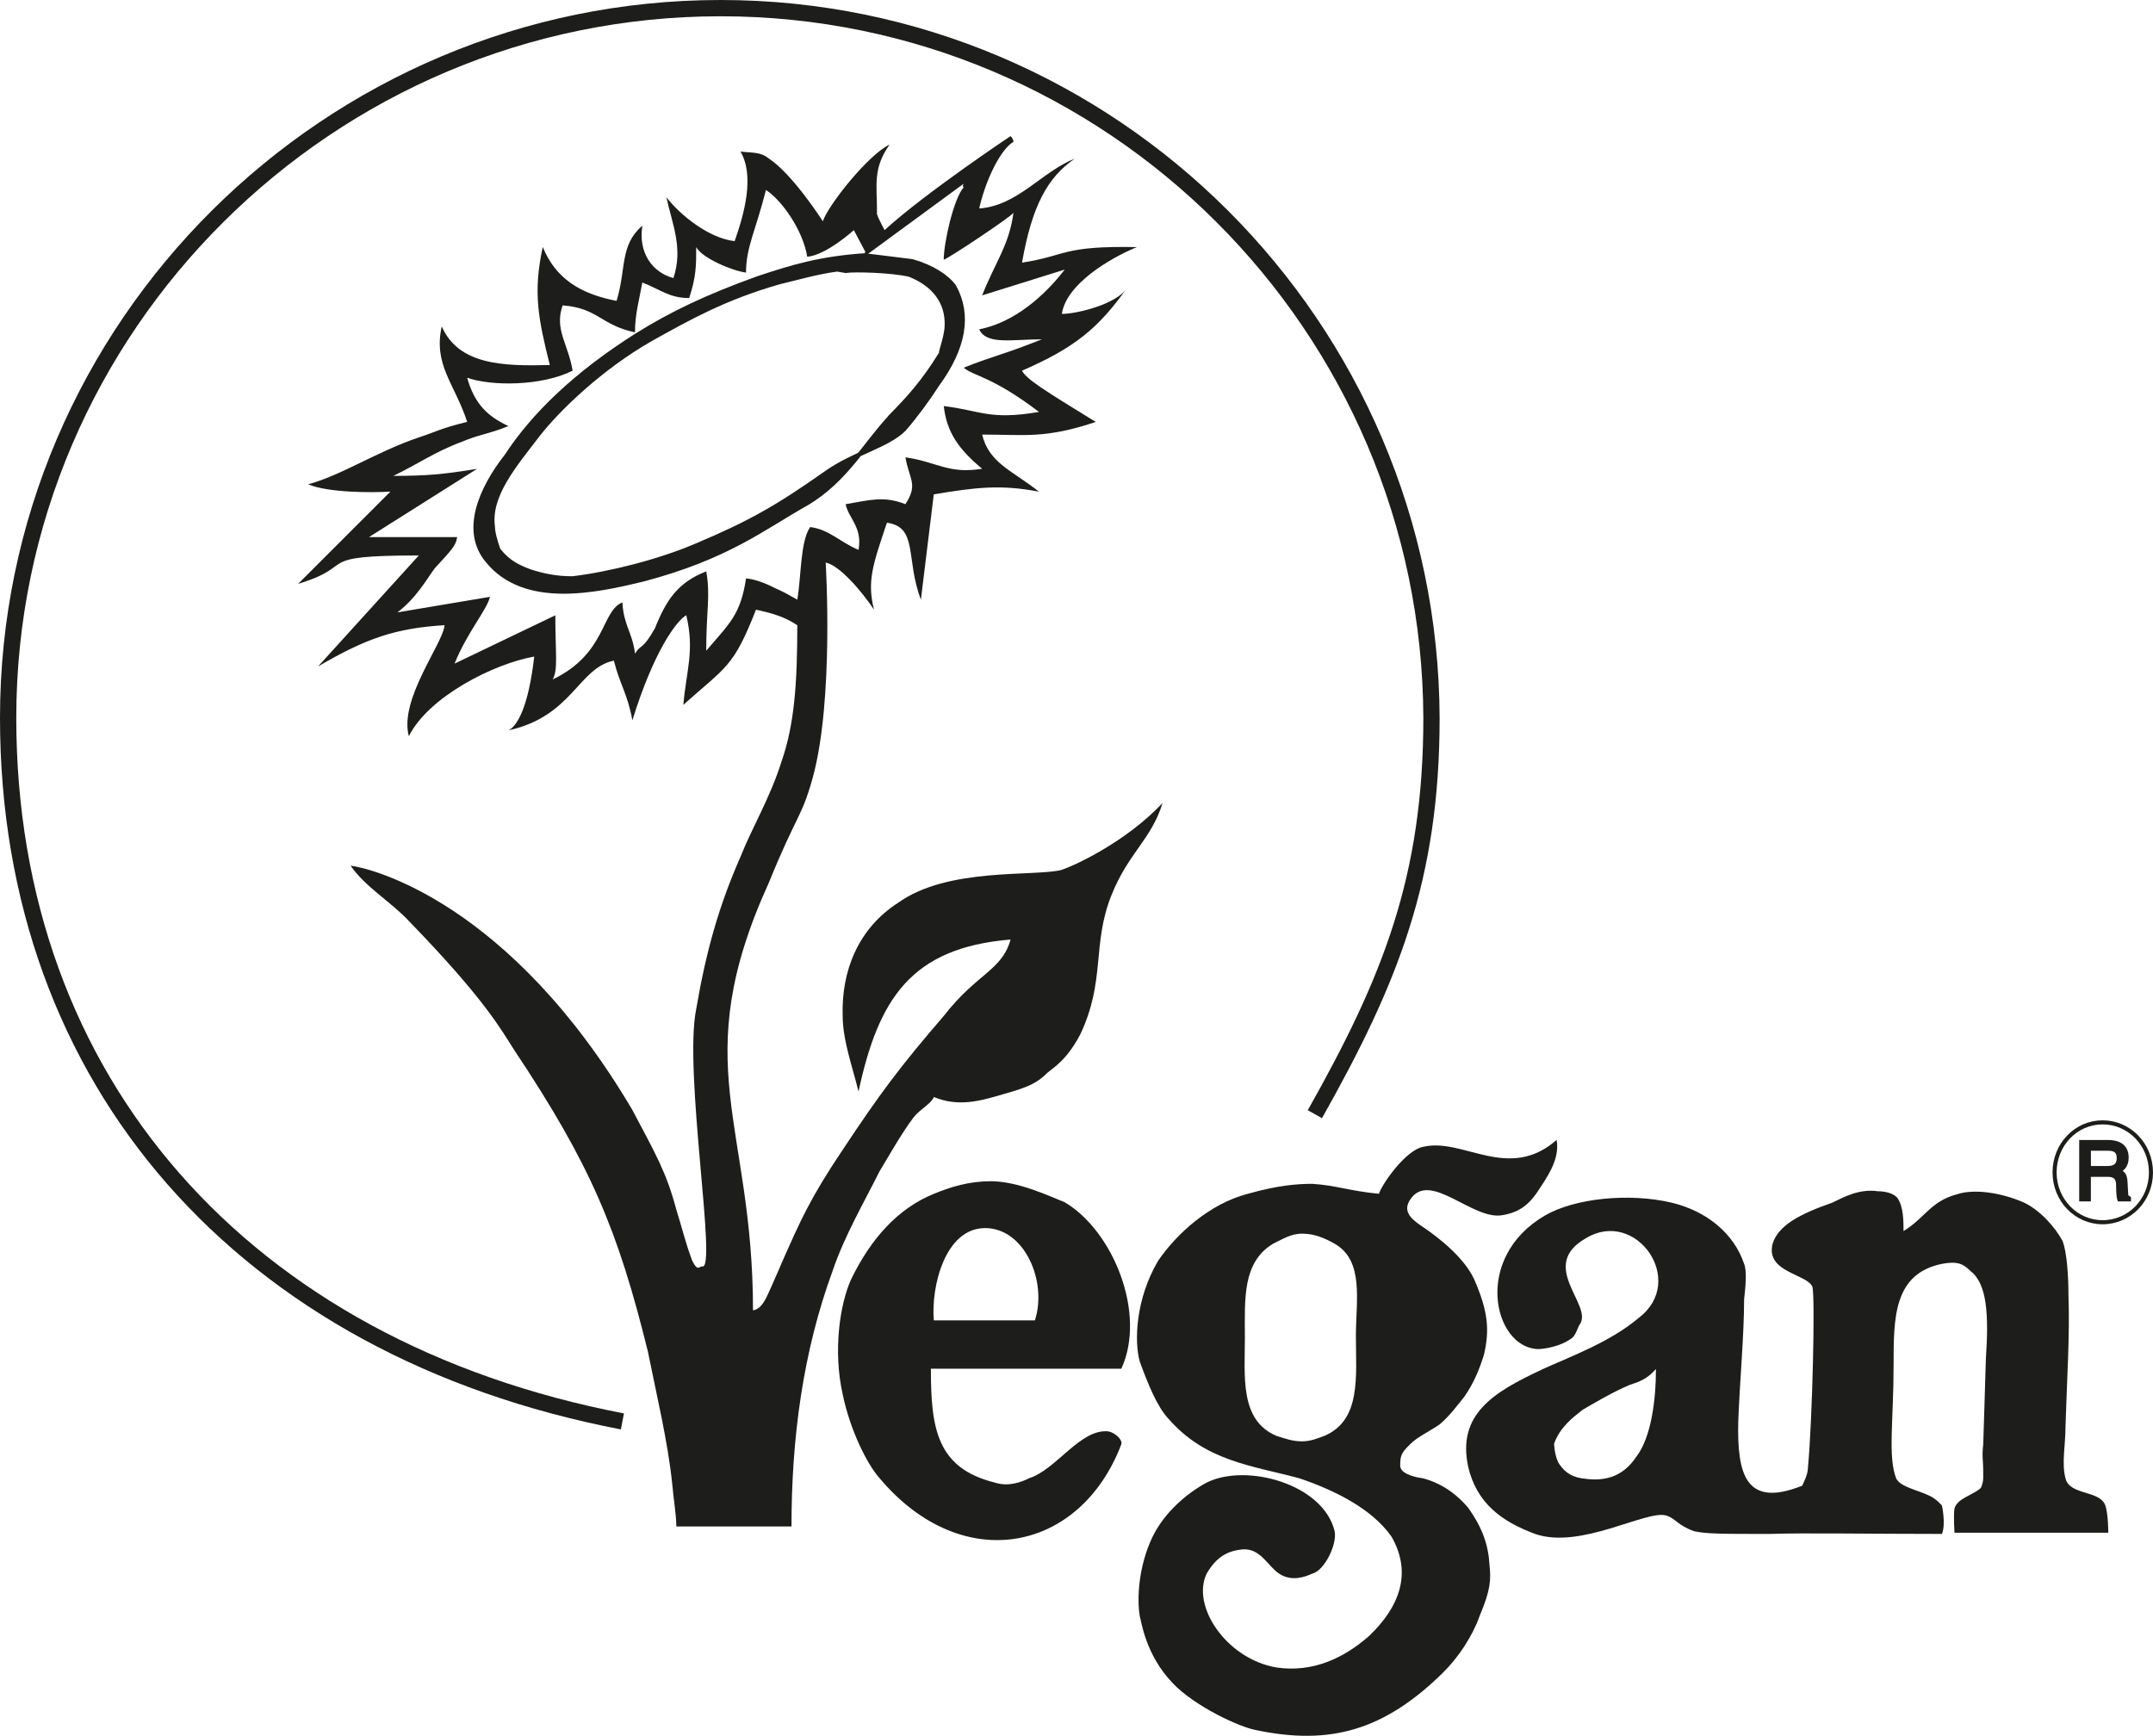 <?xml version="1.0" encoding="UTF-8"?><svg id="Ebene_2" xmlns="http://www.w3.org/2000/svg" viewBox="0 0 529.18 426.68"><defs><style>.cls-1,.cls-2{stroke-width:1px;}.cls-1,.cls-2,.cls-3{stroke:#1d1d1b;stroke-miterlimit:10;}.cls-1,.cls-2,.cls-3,.cls-4{fill-rule:evenodd;}.cls-1,.cls-4{fill:#1d1d1b;}.cls-2,.cls-3{fill:none;}.cls-3{stroke-width:4px;}</style></defs><g id="Layer_1"><g><path class="cls-1" d="m522.56,293.1l-.14-2.52c-.07-2.02-.86-2.38-1.66-2.66.86-.58,1.94-1.3,1.94-3.38,0-3.02-2.3-3.82-4.61-3.82h-6.55v14.11h1.87v-6.05h4.68c2.23,0,2.52,1.37,2.52,2.52,0,.5,0,2.66.29,3.53h2.37v-.29c-.65-.36-.72-.65-.72-1.44Zm-4.68-5.98h-4.46v-4.75h4.75c1.01,0,2.59.14,2.59,2.3s-1.51,2.45-2.88,2.45Z"/><path class="cls-4" d="m378.78,336.73c7.63-3.46,16.99-6.84,24.05-12.82,11.88-9.07-.72-26.93-12.96-19.58-11.88,6.7,1.37,16.13-1.44,21.02-.65.65-1.01,3.1-2.45,3.82-2.38,1.73-6.26,2.45-7.99,2.45-10.87-.36-16.13-22.39,1.73-32.83,7.34-4.25,20.66-5.62,31.1-3.17,8.78,2.09,15.41,7.7,17.86,15.05.72,1.73.36,5.62,0,8.71,0,8.78-1.08,20.3-1.44,30.1-.29,12.89,1.8,21.31,15.77,15.7,0-.36,1.37-2.45,1.37-4.54,1.08-11.52,1.8-41.9,1.08-44.35-1.37-3.17-11.52-3.53-9.79-10.51,1.37-4.54,6.62-7.34,14.69-10.15,2.81-1.37,6.62-3.46,11.16-2.81,1.44,0,3.89.36,4.9,1.73,1.44,2.16,1.44,5.62,1.44,8.06,5.26-3.17,6.62-7.34,13.25-9.07,4.18-1.37,10.87-.36,16.42,2.09,4.25,2.09,7.7,6.26,9.43,9.43,1.08,2.81,1.44,8.78,1.44,13.32.36,9.79-.36,20.23-.72,32.11,0,4.9-1.01,9.14,0,12.96,1.08,4.18,8.42,2.81,9.79,6.62.72,2.09.72,6.7.72,6.7h-37.8s-.29-4.25,0-5.98c.72-2.45,4.25-3.17,6.34-4.9.36-.36.72-1.73.72-2.45v-2.09c0-2.09-.36-3.53,0-6.26.29-8.06.29-10.15.65-21.02.72-10.8.36-18.5-3.82-21.67-1.73-1.73-3.17-2.45-6.98-1.73-11.88,2.45-11.88,13.25-11.88,24.84,0,13.61-1.44,22.68.65,27.94,1.08,2.09,5.26,2.81,8.06,4.18,1.73.72,3.17,2.45,3.17,2.45,0,0,1.01,4.54,0,6.98-17.86,0-33.55-.29-42.34,0-11.88,0-15.34,0-18.5-.65-4.18-1.44-4.54-3.17-6.98-3.89-4.9-1.37-21.02,8.42-32.18,4.54-8.35-3.1-14.33-7.63-16.42-16.42-2.81-12.89,6.05-18.36,17.93-23.9Zm4.54,23.26c1.51,2.16,3.31,3.24,6.48,3.53,4.03.5,8.79-.07,12.31-5.33,3.82-4.9,4.9-14.33,4.9-21.67-2.09,2.45-4.18,3.17-6.41,3.89-4.18,1.73-9.36,4.82-11.59,6.12-2.16,1.73-5.53,4.11-7.04,8.36.07,1.58.49,3.88,1.35,5.11Z"/><path class="cls-3" d="m152.98,349.4C60.03,331.54,2,265.88,2,176.46,2,80.26,80.98,2,177.1,2s174.38,78.26,174.74,174.46c0,39.46-10.15,64.58-28.66,97.42"/><path class="cls-4" d="m287.19,348.68h-.07c-2.81-3.1-4.9-8.35-6.98-13.97-1.37-4.9-1.08-15.33,4.54-24.84,4.54-6.62,12.6-13.97,22.03-16.42,7.34-2.09,12.24-2.45,15.77-2.45,5.9.36,9.07,1.73,16.42,2.45,1.37-3.46,6.98-10.8,10.8-11.52,9.79-2.45,21.02,8.71,32.9-1.73.65,3.82-1.08,7.34-3.89,11.52-2.81,4.54-5.26,6.26-9.43,6.98-7.34,1.37-17.86-11.16-22.68-3.82-1.8,2.74,0,4.54,2.45,6.26,4.82,3.17,10.8,8.06,13.25,13.25,3.53,8.06,3.82,12.6,2.45,18.58-1.08,3.46-2.45,6.98-4.9,10.44-1.73,2.16-3.53,4.61-5.98,6.7-2.45,1.73-5.54,3.1-7.27,4.9-2.16,2.09-2.45,2.81-2.45,5.26,0,1.73,2.74,2.74,5.54,3.1,4.18,1.08,8.06,3.53,11.23,7.34,3.46,4.9,4.9,9.07,5.18,13.97.36,3.53.36,5.98-2.45,12.6-1.73,4.9-5.18,10.15-9.07,13.97-14.33,14.04-27.58,17.86-45.79,14.04-4.18-.72-15.34-5.98-20.59-11.59-6.7-6.98-7.7-15.34-8.06-16.42-.72-4.18-.36-12.24,3.17-19.58,3.1-6.26,8.71-10.8,13.25-13.25,9.79-4.9,28.66.36,31.46,11.88.72,3.17-2.45,9.79-5.54,10.51-1.44.65-4.9,2.09-8.06,0-2.81-1.8-4.54-6.33-9.07-5.98-3.53.36-6.33,1.73-8.78,5.98-3.82,7.99,4.9,20.95,17.14,23.04,9.07,1.37,16.78-2.45,22.75-7.7,7.34-6.98,10.8-15.34,5.54-24.48-4.9-6.98-14.33-11.52-22.68-14.33-11.52-3.1-23.11-4.18-32.18-14.69h.07Zm18.79-20.23c0,9.79-1.37,20.59,7.7,24.48,2.09.65,3.89,1.37,6.34,1.37,2.09,0,3.82-.72,5.54-1.37,9.07-3.89,7.7-14.69,7.7-24.48,0-8.78,2.09-18.58-5.26-22.75-2.45-1.37-4.9-2.45-7.99-2.45-2.81,0-4.9,1.44-7.06,2.45-7.63,4.54-6.98,13.68-6.98,22.75Z"/><path class="cls-4" d="m239.17,336.44h-10.37c0,14.69,1.44,24.48,15.77,28.01,3.1,1.01,6.26,0,8.35-1.08,6.7-2.09,12.6-12.24,19.51-11.52,1.73.36,3.53,2.09,3.17,3.17-10.08,26.57-39.1,32.47-59.4,8.35-3.1-3.46-7.27-11.88-9.07-20.59-2.45-10.87-.65-22.39,2.09-28.37,4.9-10.08,11.59-17.42,20.3-20.95,4.18-1.73,8.71-3.1,13.97-3.1,6.62,0,13.97,3.46,18.22,5.18,11.81,6.98,20.16,27.29,13.9,40.9h-36.43Zm15.19-11.88c3.1-9.43-2.45-22.68-12.24-22.68s-13.32,14.33-12.6,22.68h24.84Z"/><path class="cls-1" d="m218.79,102.51c-6.55,7.06-10.8,15.34-20.23,21.1-11.16,6.26-19.58,13.32-40.54,18.86-11.59,2.81-29.02,6.62-38.16-4.54-6.26-7.34-1.73-17.78,4.61-25.85,6.62-10.15,17.14-20.3,32.11-29.74,8.42-5.26,17.14-9.43,29.74-13.97,8.42-2.81,15.41-4.9,26.21-5.62l11.66,1.44c4.9,1.37,8.64,3.82,10.37,6.26,3.82,6.98,2.45,15.05-4.18,24.12-2.52,3.89-5.4,7.78-8.14,10.94-4.03,4.1-12.46,5.9-19.3,10.8-11.88,8.35-18.5,12.17-31.82,17.78-9.07,3.89-21.31,6.98-30.38,8.06-4.25,0-7.34-.72-10.51-1.73-2.81-1.08-5.26-2.16-7.7-5.26-.65-1.8-1.37-4.25-1.37-5.62-1.08-7.7,5.26-15.05,11.16-22.75,4.9-6.26,15.41-16.42,27.65-23.4,9.43-5.26,18.14-10.15,31.46-13.97,4.54-1.08,9.07-2.45,14.33-3.17l2.09.36c2.09-.36,11.52-.07,15.7.94,5.83,2.3,9.29,6.55,9.14,12.38,0,2.45-1.44,6.26-1.44,6.98-4.25,6.91-7.85,10.87-12.46,15.55Z"/><path class="cls-2" d="m504.99,288.2c0-6.84,5.25-12.31,11.81-12.31s11.88,5.47,11.88,12.31-5.33,12.24-11.88,12.24-11.81-5.47-11.81-12.24"/></g><path class="cls-4" d="m260.98,213.82c-6.62,1.73-27.94-.72-40.18,8.06-9.79,6.26-14.04,16.7-13.68,27.86,0,5.98,2.45,12.6,3.89,18.58,4.9-22.75,12.89-35.35,37.37-37.37-2.09,7.63-8.35,8.35-16.42,18.79-10.87,12.6-15.77,19.22-24.84,32.9-7.99,11.88-10.44,17.5-15.05,27.94,0,0-1.01,2.45-2.45,5.62-1.01,2.09-2.09,5.54-4.54,5.9,0-46.15-16.42-60.48,3.89-105.12,6.98-17.14,7.99-15.77,10.8-25.85,5.26-19.22,3.17-52.85,3.17-52.85,3.53.72,9.07,7.34,11.88,11.59-1.73-6.98-.36-10.87,3.17-21.38,7.7,1.08,4.54,8.78,8.35,18.94l3.17-25.92c10.51-1.73,16.42-2.45,25.85-.65-6.62-5.26-12.24-6.98-13.97-14.04,10.51,0,15.41,1.08,27.94-3.1-12.53-7.7-17.06-10.51-18.14-12.6,12.96-5.62,18.86-10.51,25.78-20.3-2.45,3.89-12.17,6.34-15.98,6.34,1.08-7.34,11.81-13.68,18.43-16.42-18.43-.36-17.06,2.09-28.22,3.82,2.45-13.97,6.26-20.95,12.96-25.56-8.06,3.17-14.04,11.59-23.47,12.24,1.08-5.18,4.54-13.97,8.42-16.42,0-.36-.36-1.01-.72-1.37,0,0-21.06,14.04-30.97,23.11,0,.01.01.02.02.04h-.05s.02-.03.03-.04c-.77-1.44-2.12-4.04-1.86-4.25,0-6.98-1.08-10.87,3.1-16.78-5.18,2.45-14.98,14.69-16.42,18.86,0,0-7.34-11.52-13.25-15.41-2.09-1.73-4.25-1.37-6.98-1.73,3.46,5.98,1.01,15.05-1.44,22.03-6.26-.72-13.25-6.26-16.78-10.8,1.44,6.62,4.18,12.53,1.73,19.87-5.18-1.37-8.71-6.26-7.63-12.89-5.62,4.9-3.89,10.44-6.34,18.5-9.07-1.73-15.05-5.62-18.14-13.25-2.45,11.16-1.08,17.78,1.73,29.02-11.52.29-22.39,0-26.57-9.5-2.09,9.5,3.17,14.04,6.26,23.47-6.98,1.73-7.63,2.45-11.88,3.82-10.44,3.53-19.22,9.43-27.22,11.52,4.9,2.09,15.7,2.09,20.23,1.8l-22.68,22.68c14.98-4.54,3.1-6.98,29.66-6.98l-24.77,27.29c11.88-6.98,19.22-9.43,31.1-10.15-.36,4.54-11.23,18.22-8.78,27.29,4.9-9.79,21.02-17.86,30.82-19.58-1.44,12.6-4.25,17.14-6.34,18.14,15.77-3.46,17.14-15.34,25.92-17.14,1.37,5.62,3.46,8.42,4.54,14.69,5.18-16.78,10.8-24.48,13.25-25.85,2.09,8.71,0,13.61-.72,22.03,10.51-9.43,12.24-9.07,17.86-23.4,2.16.5,3.74.86,5.33,1.44,1.44.5,2.95,1.15,4.82,2.38,0,14.33-.72,24.48-3.89,33.55-2.74,8.78-7.34,16.42-10.08,23.4-5.26,11.95-8.42,23.04-10.87,37.37-3.17,15.41,5.26,64.66,1.44,63.29-.72,0-1.08,1.37-2.45-1.44-1.8-4.9-2.16-6.98-3.89-12.53-2.45-9.14-4.9-13.32-10.8-24.48-30.1-50.98-64.01-59.4-69.26-60.05,3.53,5.18,10.15,9.07,14.33,13.61,18.94,19.51,22.75,26.86,25.92,31.75,18.86,28.3,25.49,44.35,32.83,74.09,2.09,10.51,4.9,22.03,5.98,32.54.29,3.46,1.01,7.7,1.01,10.44h28.3c0-21.67,2.81-42.98,10.15-62.93,2.81-8.35,7.7-16.78,11.52-24.41,2.16-3.53,5.26-9.14,8.42-13.32,1.73-2.09,4.18-3.17,4.9-4.9,5.98,2.45,11.16,1.08,17.14-.72,6.26-1.73,8.35-2.81,10.8-5.26,2.16-1.73,4.9-3.46,8.06-9.43,6.26-13.25,2.81-22.03,7.63-34.13,4.18-10.51,9.79-13.68,12.6-22.75-9.14,9.79-22.32,15.7-24.77,16.42Zm-69.91-68.98c-2.66-1.37-5.33-2.45-7.7-2.66-1.37,9.07-4.18,11.16-9.79,17.78,0-9.79,1.08-13.61,0-19.51-6.98,2.74-9.79,6.98-12.6,13.97-3.1,5.54-3.46,3.82-4.9,6.26-.65-5.26-2.81-6.98-3.1-12.6-5.26,2.09-3.89,12.6-17.14,18.94,1.37-2.45.65-6.34.65-15.77l-24.77,11.88c3.1-7.7,7.99-13.25,8.71-16.42l-22.75,3.82c4.61-3.46,7.34-8.35,9.14-10.8,4.18-4.54,5.26-5.62,5.54-7.7h-21.67l26.57-16.78c-8.35,1.37-12.53,1.73-20.59,1.73,5.9-2.81,10.15-5.9,16.78-8.35,4.18-1.8,6.26-1.8,11.52-3.89-5.26-2.45-8.35-5.54-10.15-11.88,5.98,2.09,18.22,2.09,25.92-1.73-1.08-6.62-4.54-10.15-2.45-16.06,8.71.65,9.43,4.9,17.78,6.62,0-4.54,1.08-8.06,1.8-12.24,4.54,1.73,6.62,3.82,11.52,3.82,1.73-5.26,1.73-7.99,1.73-12.53,1.44,2.74,9.07,5.9,12.24,6.26,0-6.26,2.45-10.51,4.9-20.3,3.82,2.45,9.07,9.79,10.15,16.42,4.75-.43,11.45-6.55,11.45-6.55l2.79,5.26v.15c-.21.44-.31.82-.27,1.14l24.34-17.86c.65,0-.58.07.14.79-2.45,2.74-4.9,13.61-4.9,17.78.72,0,16.42-10.44,17.14-11.52-1.08,8.06-4.54,12.24-7.7,20.3l20.3-6.34c-4.9,6.34-12.24,12.96-21.02,14.69,1.8,3.89,8.06,2.45,15.41,2.45-9.79,3.89-12.24,4.18-19.22,6.98,2.45,2.09,6.98,2.09,18.5,10.87-12.24,2.09-14.33-.36-23.4-1.44.72,6.34,3.53,10.51,9.43,15.41-8.35,1.37-11.16-1.73-18.86-2.81,1.01,5.62,3.17,6.62,0,11.52-5.26-2.09-8.78-1.01-14.69,0,.72,3.53,4.18,5.62,3.17,11.23-4.9-2.09-6.98-4.9-11.88-5.62-2.45,3.53-2.16,11.88-3.17,17.86-1.51-.86-3.17-1.8-4.9-2.59Z"/></g></svg>